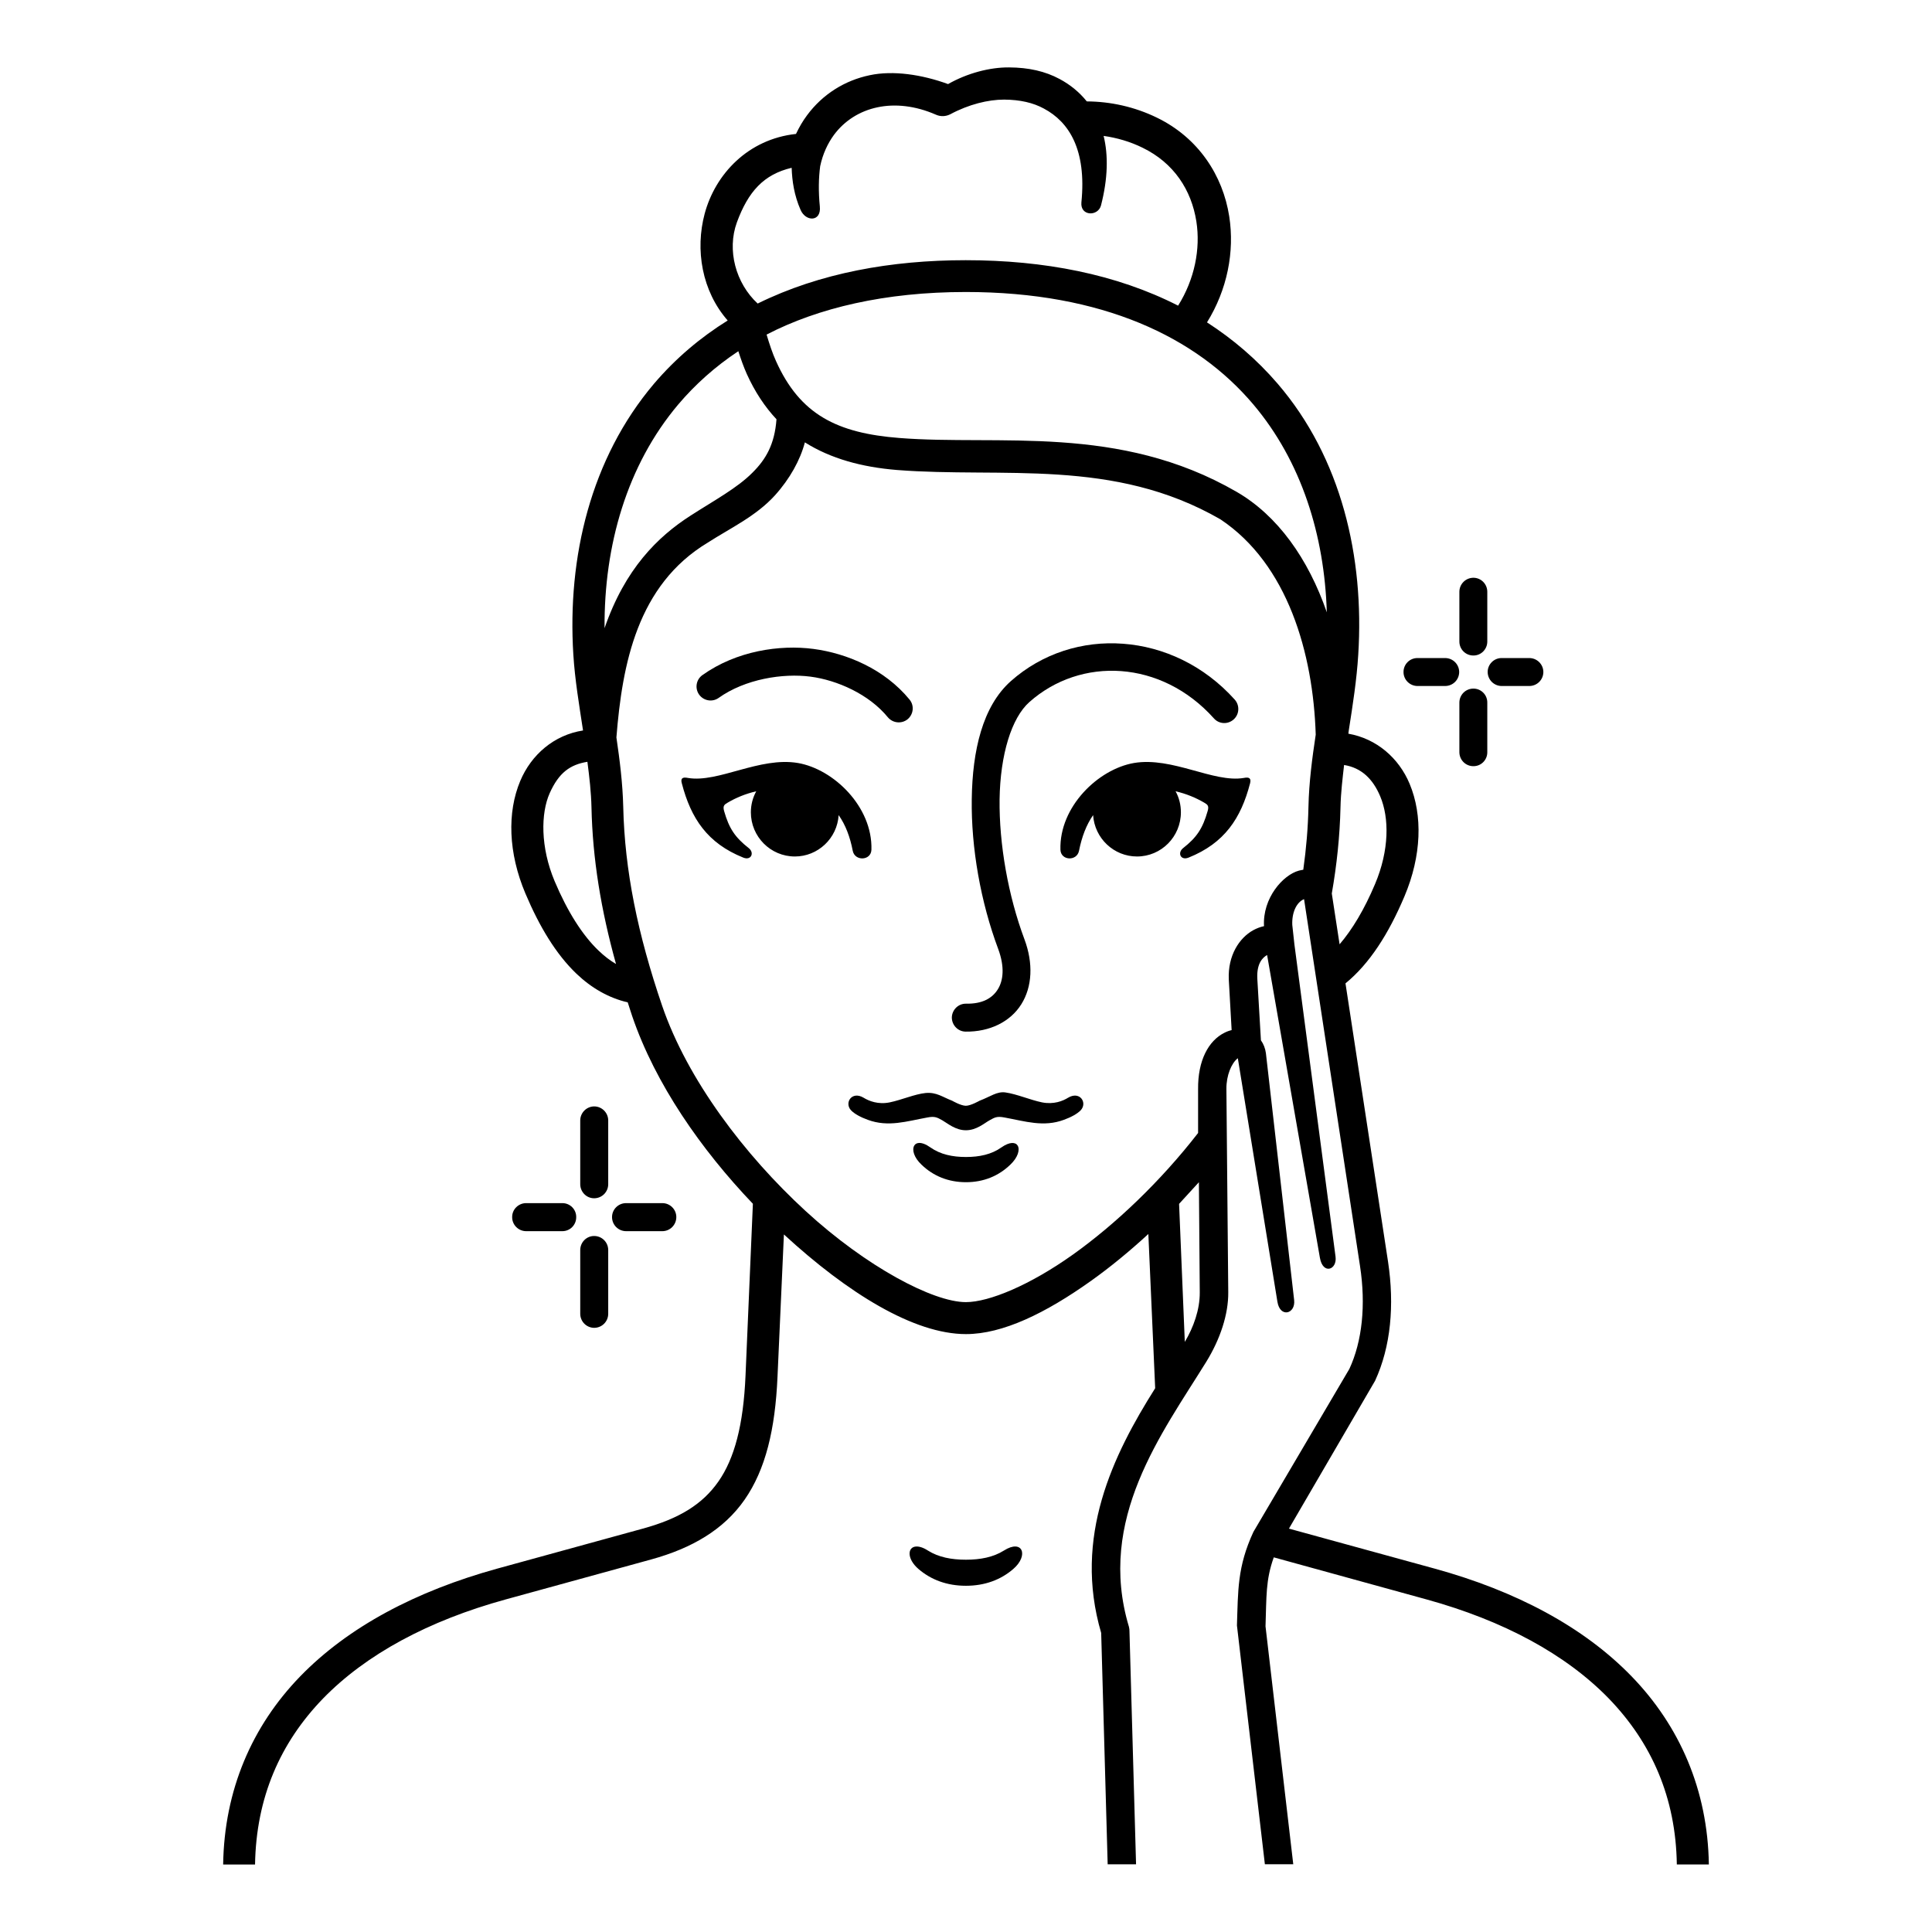 <?xml version="1.0" encoding="UTF-8"?>
<!-- Uploaded to: SVG Repo, www.svgrepo.com, Generator: SVG Repo Mixer Tools -->
<svg fill="#000000" width="800px" height="800px" version="1.1" viewBox="144 144 512 512" xmlns="http://www.w3.org/2000/svg">
 <g>
  <path d="m387.57 446.89c-0.609 0.027-1.051 0.293-1.281 0.699-0.645 1.074-0.117 3.152 1.926 5.066 3.117 3.008 7.109 4.641 11.777 4.641 4.664 0 8.625-1.633 11.746-4.641 2.039-1.922 2.598-3.992 1.953-5.066-0.582-0.934-2.106-1.051-4.316 0.492-2.625 1.863-5.832 2.535-9.387 2.535-3.559 0-6.769-0.672-9.414-2.535-1.23-0.871-2.25-1.219-3.004-1.191z"/>
  <path d="m372.9 434.93c-3.18-1.922-5.188 1.344-3.383 3.297 0.902 0.961 2.594 1.863 4.457 2.535 5.426 2.008 10.324 0.375 15.746-0.609 2.066-0.41 2.648 0 4.023 0.754 1.34 0.762 3.441 2.625 6.234 2.625 2.801 0 4.863-1.863 6.234-2.625 1.367-0.754 1.949-1.164 4.023-0.754 5.418 0.984 10.324 2.621 15.707 0.609 1.863-0.672 3.559-1.574 4.461-2.535 1.836-1.953-0.203-5.219-3.383-3.297-1.316 0.824-3.762 1.84-6.906 1.203-3.117-0.645-6.617-2.188-9.652-2.625-2.277-0.32-3.965 1.102-6.852 2.188 0 0-2.356 1.344-3.644 1.344-1.316 0-3.648-1.344-3.648-1.344-2.531-0.961-4.137-2.305-7.019-2.039-2.887 0.293-6.359 1.836-9.5 2.481-3.102 0.641-5.555-0.383-6.898-1.207z"/>
  <path d="m461.72 457.3 0.23 29.211c0.027 4.574-1.656 9.238-3.965 13.109l-1.516-36.582zm38.477-110.57c4.551 0.734 7.613 3.644 9.566 8.285 2.418 5.711 2.445 14.285-1.371 23.293-2.828 6.699-6.008 12.008-9.387 15.941l-2.066-13.465c1.344-7.668 2.129-15.25 2.305-22.801 0.082-3.965 0.578-7.898 0.953-11.254zm-200.53-0.844c0.531 4.055 0.992 8.105 1.082 12.098 0.293 13.582 2.508 27.145 6.5 41.484-1.574-0.914-3.117-2.106-4.637-3.559-4.203-4.023-8.195-10.234-11.633-18.395-3.789-9.008-3.672-17.984-1.316-23.293 2.426-5.426 5.371-7.582 10.004-8.336zm57.633-84.656c6.852 4.316 15.098 6.562 24.375 7.32 28.016 2.211 57.367-3.297 85.758 13.082 17.812 11.867 24.574 35.48 25.246 57.055-0.934 6.207-1.785 12.594-1.926 19.129-0.117 5.535-0.582 11.074-1.371 16.672-0.379 0.09-0.723 0.117-1.137 0.23-4.254 1.137-9.68 7.289-9.27 14.723-0.992 0.203-1.953 0.582-2.859 1.074-3.699 2.043-6.762 6.707-6.473 13.059l0.754 13.414c-0.645 0.152-1.281 0.379-1.898 0.699-4.227 2.098-7.082 7.344-6.992 14.957v11.605c-9.941 12.82-21.926 24.223-33.23 32.266-11.312 8.043-22.156 12.562-28.309 12.562-8.688 0-26.383-9.359-42.504-24.168-16.148-14.836-31.273-34.773-37.977-54.332-6.504-19.039-9.941-35.887-10.324-52.762-0.152-6.297-0.934-12.426-1.809-18.395 1.547-19.387 5.508-40.371 24.223-51.629 6.027-3.879 12.742-6.969 17.777-12.504 3.981-4.41 6.723-9.391 7.945-14.059zm-17.633-24.16c0.672 2.098 1.395 4.141 2.238 6.027 2.133 4.727 4.785 8.715 7.871 12.012-0.492 6.672-2.828 10.641-6.383 14.164-4.023 4.055-9.996 7.262-16.391 11.375-8.715 5.598-17.344 14.074-22.789 29.82-0.152-21.867 5.891-43.145 19.559-59.32 4.461-5.25 9.734-10 15.895-14.078zm60.254-15.688c36.32 0 61.156 11.984 76.199 29.77 12.797 15.125 18.887 34.746 19.496 55.117-4.926-14.223-13.031-25.648-23.93-31.945-31.246-18.043-62.992-12.16-89.348-14.254-16.414-1.281-26.32-6.144-32.703-20.41-0.934-2.066-1.723-4.457-2.481-6.992 13.676-7.086 31.449-11.285 52.766-11.285zm20.75-48.59c6.59 3.519 11.312 10.816 9.91 24.836-0.352 3.699 4.406 3.785 5.195 0.812 1.836-7.144 1.949-13.289 0.695-18.422 3.531 0.5 7.031 1.516 10.289 3.117 8.363 4.055 12.977 11.25 14.285 19.531 1.141 7.289-0.465 15.367-4.836 22.336-16.379-8.363-35.598-12.047-56.293-12.047-19.648 0-38.625 3.359-55.129 11.488-5.828-5.391-8.184-14.164-5.508-21.508 3-8.16 7.109-12.719 14.516-14.465 0.117 3.441 0.645 7.234 2.367 11.164 1.367 3.152 5.508 3.207 5.102-0.902-0.402-4.055-0.32-7.602 0.09-10.691 0.699-3.297 2.008-6.039 3.644-8.285 5.625-7.574 16.09-10.145 27.02-5.367 1.227 0.559 2.625 0.5 3.824-0.113 4.898-2.625 10.031-3.879 14.254-3.879 4.227 0.027 7.688 0.816 10.574 2.394zm-25.418-6.508c-6.906-2.531-14.578-3.672-20.75-2.356-6.617 1.371-12.504 5.043-16.621 10.613-1.137 1.516-2.098 3.18-2.938 4.953-12.684 1.371-21.371 10.613-24.199 21.133-2.559 9.562-0.754 20.492 6.098 28.309-7.172 4.461-13.758 9.996-19.531 16.762-16.762 19.789-23 45.969-21.371 71.797 0.41 6.617 1.547 13.352 2.57 20.09-7.664 1.191-13.703 6.383-16.641 13.379-3.5 8.336-3.18 19.062 1.367 29.82 3.734 8.828 8.105 16.059 13.504 21.242 3.965 3.789 8.566 6.449 13.613 7.613 0.41 1.227 0.762 2.418 1.191 3.672 6.144 17.984 18.277 35.355 31.977 49.703l-1.949 45.477c-0.559 13.199-2.949 22.039-7.172 28.105-4.231 6.062-10.379 9.852-20.027 12.5l-38.625 10.613c-21.512 5.945-39.469 15.43-52.211 28.566-12.742 13.148-20.113 30.109-20.402 49.848h8.453c0.293-17.723 6.641-32.238 18.016-43.992 11.398-11.715 27.93-20.633 48.387-26.258l38.625-10.613c10.754-2.973 19.18-7.871 24.715-15.832 5.543-7.984 8.105-18.566 8.715-32.59l1.695-37.695c16.961 15.598 34.484 26.41 48.25 26.41 9.73 0 21.105-5.535 33.172-14.133 5.043-3.59 10.145-7.781 15.16-12.395l1.809 40.871c-11.133 17.633-21.797 39.383-14.309 64.855l1.719 61.309h7.523l-1.746-61.68c0-0.441-0.027-0.852-0.141-1.254-8.574-28.516 8.688-51.164 20.492-70.23 3.699-6 5.891-12.617 5.828-18.445l-0.492-53.875c-0.027-3.559 1.34-6.852 3.027-8.133l10.492 64.543c0.699 4.344 4.844 3.231 4.434-0.441l-7.488-65.469c-0.172-1.227-0.609-2.394-1.316-3.387l-0.961-16.414c-0.172-3.965 1.406-5.508 2.598-6.18l13.996 80.25c0.789 4.523 4.606 3.207 4.141-0.32l-10.906-82.793-0.555-5.094c-0.152-3.242 1.074-6.008 3.117-6.852l14.836 97.273c1.574 10.289 0.582 19.879-2.828 27.223l-25.422 43.176c-4.316 9.297-4.055 15.68-4.371 24.805l7.402 63.285h7.523l-7.352-63.051c0.27-7.902 0.027-12.277 2.188-18.277l40.434 11.133c20.438 5.625 36.941 14.543 48.336 26.258 11.363 11.754 17.785 26.27 18.043 43.992h8.488c-0.297-19.738-7.731-36.699-20.473-49.848-12.707-13.109-30.633-22.621-52.148-28.539l-38.66-10.613 22.828-39.18c4.191-9.07 5.156-20.078 3.441-31.504l-11.285-73.812c6.387-5.219 11.426-13.121 15.629-23.059 4.547-10.754 4.863-21.457 1.371-29.82-2.859-6.852-8.777-11.98-16.238-13.289 0.027-0.293 0.082-0.582 0.113-0.875 1.051-6.711 2.106-13.441 2.508-20.059 1.633-25.855-4.457-52.148-21.367-71.828-5.535-6.438-11.832-11.805-18.715-16.238 5.367-8.656 7.352-18.715 5.891-28.098-1.684-10.82-8.156-20.812-19.148-26.148-5.918-2.887-12.305-4.281-18.598-4.316-1.953-2.445-4.406-4.434-7.172-5.918-3.852-2.078-8.25-3.062-13.414-3.09-5.156-0.043-11.094 1.535-16.172 4.414z"/>
  <path d="m326.35 350.17c-1.633-0.352-1.988 0.23-1.664 1.406 2.418 9.324 6.789 15.883 16.289 19.699 2.106 0.844 3.008-1.281 1.461-2.508-3.644-2.859-5.219-5.219-6.527-9.789-0.41-1.434 0.027-1.754 0.992-2.305 2.129-1.254 4.695-2.328 7.512-2.973-0.934 1.684-1.426 3.609-1.426 5.562 0 6.473 5.219 11.715 11.664 11.715 6.117 0 11.219-4.809 11.598-10.961 1.836 2.598 3.027 5.777 3.734 9.449 0.555 2.828 4.875 2.648 4.953-0.293 0.32-11.363-9.996-21.332-19.469-22.969-10.168-1.723-21.102 5.305-29.117 3.965z"/>
  <path d="m473.59 350.17c1.633-0.352 1.988 0.23 1.695 1.406-2.426 9.324-6.797 15.883-16.301 19.699-2.129 0.844-3-1.281-1.457-2.508 3.644-2.859 5.188-5.219 6.5-9.789 0.43-1.434 0-1.754-0.961-2.305-2.156-1.254-4.695-2.328-7.523-2.973 0.934 1.684 1.406 3.609 1.406 5.562 0 6.473-5.195 11.715-11.633 11.715-6.144 0-11.223-4.809-11.633-10.961-1.809 2.598-3 5.777-3.734 9.449-0.555 2.828-4.836 2.648-4.926-0.293-0.32-11.363 9.996-21.332 19.477-22.969 10.168-1.723 21.102 5.305 29.09 3.965z"/>
  <path d="m411.87 324.52c-7.484 6.672-10.172 18.367-10.344 31.273-0.18 12.91 2.356 27.258 7.019 39.727 1.754 4.754 1.344 8.363-0.141 10.703-1.461 2.328-4.082 3.848-8.398 3.762-2.043-0.027-3.699 1.605-3.762 3.644 0 2.039 1.605 3.734 3.644 3.762 6.324 0.09 11.832-2.57 14.758-7.234 2.938-4.664 3.203-10.906 0.844-17.227-4.316-11.543-6.731-25.219-6.59-37.082 0.172-11.832 3.152-21.602 7.902-25.801 13.613-12.098 34.977-11.195 48.879 4.316 1.344 1.547 3.711 1.684 5.25 0.293 1.516-1.344 1.656-3.699 0.293-5.246-8.195-9.125-18.895-14.023-29.59-14.812-10.699-0.809-21.426 2.512-29.766 9.922z"/>
  <path d="m330.1 322.94c-1.629 1.191-2.008 3.492-0.812 5.156 1.191 1.633 3.469 2.039 5.133 0.875 7.055-5.043 17.086-6.609 24.367-5.652 7.031 0.914 15.508 4.641 20.523 10.793 1.316 1.547 3.644 1.773 5.219 0.492 1.574-1.316 1.812-3.644 0.5-5.219-6.617-8.07-16.621-12.25-25.477-13.414-8.902-1.164-20.383 0.492-29.453 6.969z"/>
  <path d="m386.83 553.84c-2.391 0.09-2.535 3.269 0.555 5.945 3.352 2.887 7.578 4.461 12.594 4.461 4.988 0 9.238-1.574 12.562-4.461 4.141-3.559 2.481-8.043-2.508-4.863-2.828 1.773-6.266 2.418-10.055 2.418-3.824 0-7.234-0.645-10.059-2.418-1.254-0.82-2.305-1.109-3.09-1.082z"/>
  <path d="m283.44 462.84c-2.043 0-3.734 1.656-3.711 3.699-0.023 2.066 1.664 3.734 3.711 3.734h9.59c2.039 0 3.699-1.664 3.672-3.734 0.027-2.043-1.633-3.699-3.672-3.699z"/>
  <path d="m309.93 462.84c-2.066 0-3.734 1.656-3.734 3.699 0 2.066 1.664 3.734 3.734 3.734h9.59c2.043 0 3.711-1.664 3.711-3.734 0-2.043-1.664-3.699-3.711-3.699z"/>
  <path d="m301.45 471.55c-2.043 0-3.68 1.684-3.68 3.734v16.871c0 2.043 1.633 3.711 3.68 3.734 2.066 0 3.734-1.656 3.734-3.734v-16.871c0-2.078-1.668-3.734-3.734-3.734z"/>
  <path d="m301.45 437.21c-2.016 0.027-3.648 1.664-3.68 3.672v16.938c0 2.039 1.633 3.734 3.68 3.734 2.066 0 3.734-1.664 3.734-3.734v-16.938c-0.035-2.035-1.695-3.672-3.734-3.672z"/>
  <path d="m519.62 318.39c-2.039 0-3.672 1.664-3.672 3.672-0.027 2.043 1.633 3.711 3.672 3.734h7.344c2.078 0 3.734-1.656 3.734-3.734-0.027-2.039-1.684-3.672-3.734-3.672z"/>
  <path d="m541.92 318.39c-2.008 0-3.672 1.664-3.672 3.672 0 2.043 1.633 3.711 3.672 3.734h7.352c2.066 0 3.734-1.656 3.734-3.734-0.027-2.039-1.695-3.672-3.734-3.672z"/>
  <path d="m534.45 326.49c-2.039 0-3.672 1.633-3.699 3.672v13.211c0.027 2.039 1.664 3.672 3.699 3.672 2.043 0.027 3.699-1.633 3.699-3.672v-13.211c0-2.035-1.656-3.699-3.699-3.672z"/>
  <path d="m534.45 297.11c-2.066 0.027-3.699 1.684-3.699 3.734v13.172c0 2.043 1.633 3.699 3.699 3.699 2.043 0.027 3.699-1.656 3.699-3.699v-13.172c0-2.078-1.656-3.734-3.699-3.734z"/>
 </g>
</svg>